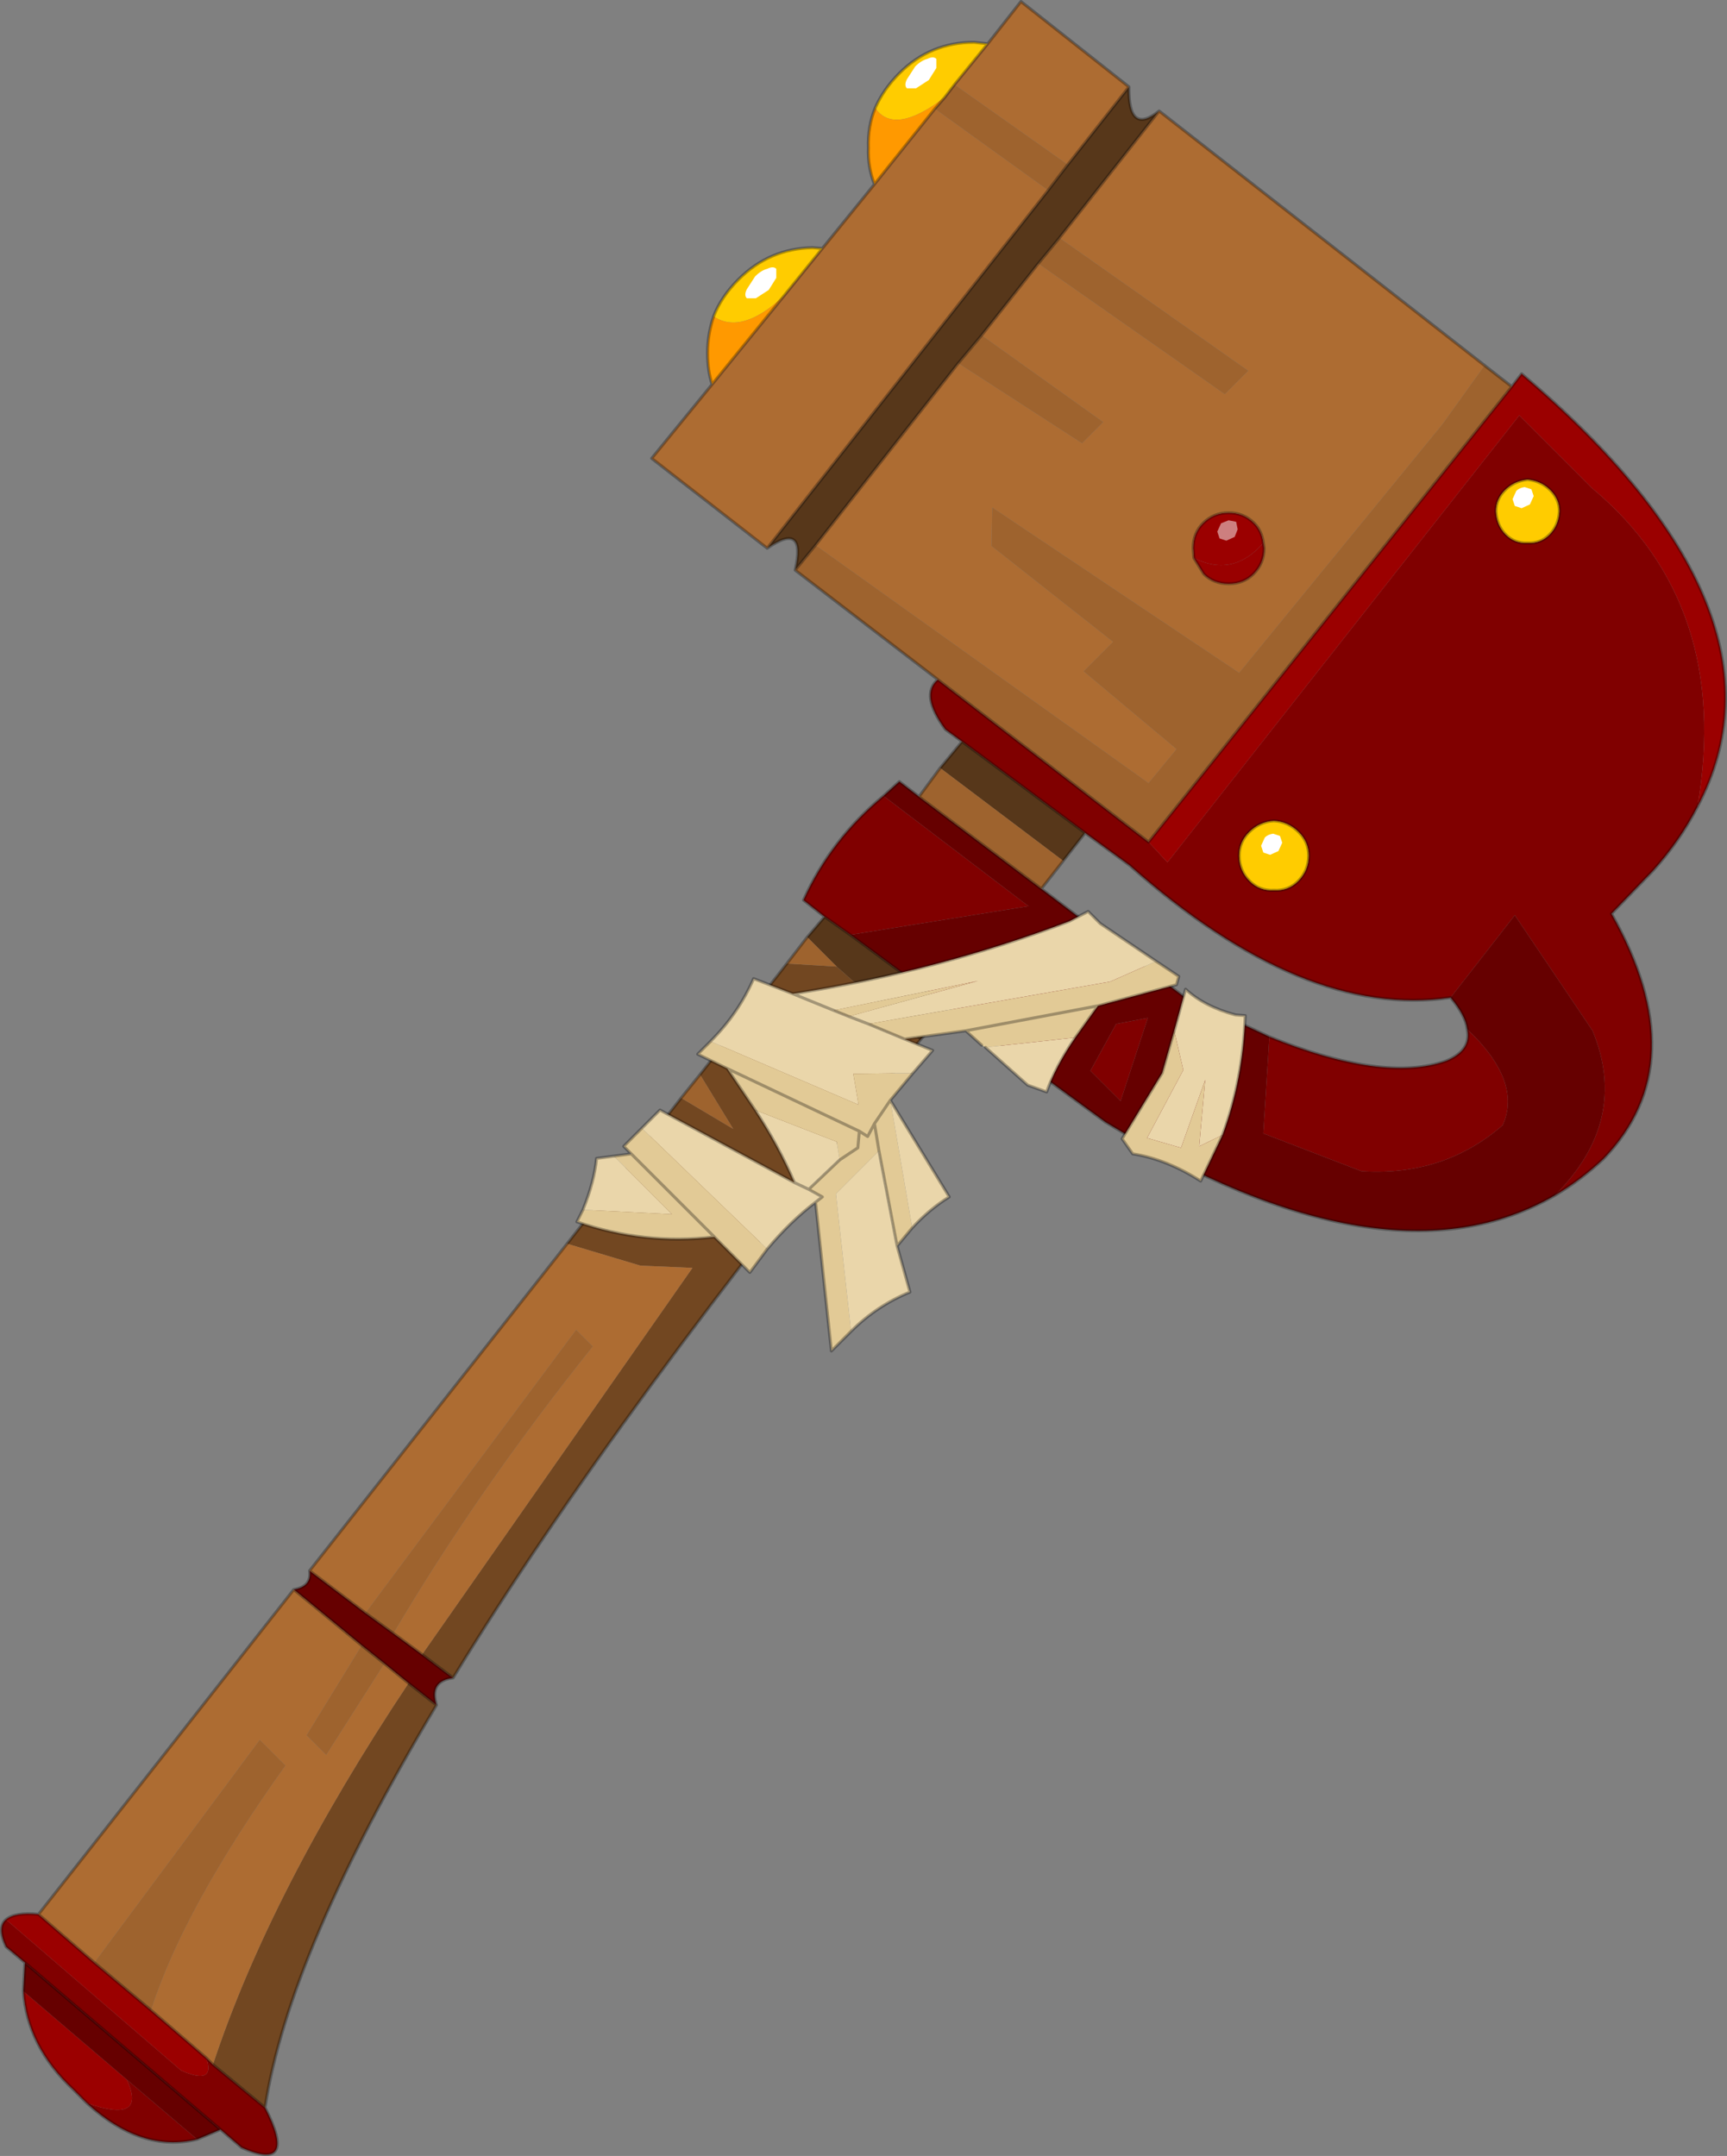 <?xml version="1.0"?>
<svg xmlns="http://www.w3.org/2000/svg" xmlns:xlink="http://www.w3.org/1999/xlink" width="114.35px" height="142.75px"><rect width="100%" height="100%" fill="#808080" stroke="none"/><g transform="matrix(1, 0, 0, 1, -227.45, -123.85)"><use xlink:href="#object-0" width="114.35" height="142.75" transform="matrix(1, 0, 0, 1, 227.45, 123.85)"/></g><defs><g transform="matrix(1, 0, 0, 1, -227.45, -123.85)" id="object-0"><path fill-rule="evenodd" fill="#800000" stroke="none" d="M327.15 159.25Q327.75 159.85 328.6 159.8Q329.45 159.85 330.05 159.25Q330.65 158.65 330.7 157.7Q330.7 156.9 330.1 156.3Q329.5 155.7 328.6 155.6Q327.7 155.7 327.1 156.3Q326.5 156.9 326.5 157.7Q326.55 158.65 327.15 159.25M339.85 177.25Q338.7 179.5 336.9 181.5L334.15 184.35Q339.75 194.25 333.6 200.6Q332.1 202 330.4 203Q335.35 198.05 332.9 192.1L327.75 184.45L323.5 189.9Q313.75 191.35 302.25 181.15L299.3 179L291.15 172.95L290.05 172.15Q288.35 169.85 289.55 168.85L303.5 179.6L304.75 180.95L328.05 151.35L332.9 156.2Q342.1 163.9 339.85 177.25M245 263.4Q247.2 267.7 243.45 266.05L242.05 264.85L229.1 253.8L227.85 252.75Q227.25 251.45 227.85 250.95L239.45 260.95Q241.75 261.95 241.1 260.1L241.55 260.55L245 263.4M240.5 265.5Q236.8 266.4 233.2 263.1Q237.2 264.5 235.85 261.55L240.5 265.5M282.05 184.55L280.65 183.45Q282.45 179.45 285.95 176.55L295.55 183.85L283.75 185.75L282.05 184.55M313.45 178.95Q312.75 178.25 311.8 178.2Q310.85 178.25 310.15 178.95Q309.5 179.6 309.5 180.5Q309.5 181.5 310.2 182.2Q310.85 182.85 311.8 182.8Q312.75 182.85 313.4 182.2Q314.1 181.5 314.1 180.5Q314.1 179.6 313.45 178.95M311.5 192.5Q319.05 195.55 323.2 194.1Q324.9 193.4 324.6 192Q328.25 195.45 326.95 198.35Q323.05 201.75 317.6 201.4L311.1 198.9L311.5 192.5M301.65 196.75L299.65 194.75L301.35 191.65L303.45 191.25L301.65 196.75"/><path fill-rule="evenodd" fill="#ffcc00" stroke="none" d="M327.15 159.25Q326.55 158.65 326.5 157.7Q326.5 156.9 327.1 156.3Q327.7 155.7 328.6 155.6Q329.5 155.7 330.1 156.3Q330.7 156.9 330.7 157.7Q330.65 158.65 330.05 159.25Q329.45 159.85 328.6 159.8Q327.75 159.85 327.15 159.25M274.7 144.8Q275.2 143.5 276.35 142.35Q278.4 140.3 281.25 140.25L281.9 140.3L279.35 143.45Q276.55 146.05 274.7 144.8M285.4 131Q285.95 129.75 287 128.7Q289.05 126.65 291.95 126.65L292.85 126.75L290.65 129.45L290 130.3Q286.65 132.85 285.4 131M313.45 178.95Q314.1 179.6 314.1 180.5Q314.1 181.5 313.4 182.2Q312.75 182.85 311.8 182.8Q310.85 182.85 310.2 182.2Q309.5 181.5 309.5 180.5Q309.5 179.6 310.15 178.95Q310.85 178.25 311.8 178.2Q312.75 178.25 313.45 178.95"/><path fill-rule="evenodd" fill="#9b0000" stroke="none" d="M327.55 149.45L328.2 148.6Q346.7 164.3 339.85 177.25Q342.1 163.9 332.9 156.2L328.05 151.35L304.75 180.95L303.5 179.6L327.55 149.45M233.2 263.1L232.3 262.2Q229.25 259.35 229 255.7L235.85 261.55Q237.2 264.5 233.2 263.1M227.85 250.95Q228.45 250.45 230 250.6L233.7 253.8L237.45 256.95L241.1 260.1Q241.75 261.95 239.45 260.95L227.85 250.95M306.5 160.8L306.45 160.15Q306.45 159.15 307.1 158.5Q307.8 157.8 308.8 157.8Q309.8 157.8 310.5 158.5Q311 159 311.1 159.8Q309.1 162.1 306.5 160.8"/><path fill-rule="evenodd" fill="#660000" stroke="none" d="M330.4 203Q319.25 209.45 300.65 198.15L290.25 190.55L283.75 185.75L295.55 183.85L285.95 176.55L287 175.6L288.3 176.6L296.4 182.7L305.85 189.85L311.5 192.5L311.1 198.9L317.6 201.4Q323.05 201.75 326.95 198.35Q328.25 195.45 324.6 192Q324.5 191.1 323.5 189.9L327.75 184.45L332.9 192.1Q335.35 198.05 330.4 203M257.45 234.95Q255.85 235.15 256.35 236.75L254.5 235.3L252.9 234L251.4 232.8L246.9 229.1Q248.1 228.9 247.95 227.85L251.65 230.65L253.5 232L255.4 233.4L257.45 234.95M242.05 264.85L240.5 265.5L235.85 261.55L229 255.7L229.1 253.8L242.05 264.85M301.65 196.75L303.45 191.25L301.35 191.65L299.65 194.75L301.65 196.75"/><path fill-rule="evenodd" fill="#57371a" stroke="none" d="M290.25 190.55L288.35 192.75L282.85 187.85L280.9 185.9L282.05 184.55L283.75 185.75L290.25 190.55M289.7 174.7L291.15 172.95L299.3 179L297.85 180.85L289.7 174.7M280.1 161.6Q280.85 158.35 278.25 160.15L296.85 136.45L298.15 134.75L302.2 129.6Q302.15 132.85 304.2 131.2L297.6 139.6L296.2 141.3L292.45 146.05L290.9 147.9L281.45 159.95L280.1 161.6"/><path fill-rule="evenodd" fill="#724721" stroke="none" d="M288.35 192.75Q268.25 217.25 257.45 234.95L255.4 233.4L273.3 207.8L269.85 207.65L265 206.2L272.55 196.55L276 198.6L273.8 195L279.55 187.65L282.85 187.85L288.35 192.75M256.35 236.75Q246.55 253.15 245 263.4L241.55 260.55Q245.35 249.05 254.5 235.3L256.35 236.75"/><path fill-rule="evenodd" fill="#ad6c32" stroke="none" d="M230 250.6L246.9 229.1L251.4 232.8L247.75 238.75L249.05 240.05L252.9 234L254.5 235.3Q245.35 249.05 241.55 260.55L241.1 260.1L237.45 256.95Q239.6 250.2 246.35 240.75L244.65 239.05L233.7 253.8L230 250.6M247.95 227.85L265 206.2L269.85 207.65L273.3 207.8L255.4 233.4L253.5 232Q259.1 222.5 266.7 213L265.6 211.9L251.65 230.65L247.95 227.85M278.25 160.15L270.6 154.2L274.6 149.3L279.35 143.45L281.9 140.3L285.35 136.05L289.35 131.05L296.85 136.45L278.25 160.15M292.85 126.75L295.05 123.95L302.2 129.6L298.15 134.75L290.65 129.45L292.85 126.75M304.2 131.2L325.75 148.05L322.95 151.95L309.5 168.4L293.15 157.45L293.1 160L301.15 166.35L299.2 168.3L305.35 173.45L303.5 175.7L281.45 159.95L290.9 147.9L299.1 153.2L300.5 151.8L292.45 146.05L296.2 141.3L308.55 149.95L310.1 148.4L297.6 139.6L304.2 131.2M311.1 159.8Q311 159 310.5 158.5Q309.8 157.8 308.8 157.8Q307.8 157.8 307.1 158.5Q306.45 159.15 306.45 160.15L306.5 160.8L307.15 161.85Q307.8 162.5 308.8 162.5Q309.8 162.5 310.45 161.85Q311.15 161.15 311.15 160.15L311.1 159.8"/><path fill-rule="evenodd" fill="#9e632e" stroke="none" d="M272.55 196.55L273.8 195L276 198.6L272.55 196.55M279.55 187.65L280.9 185.9L282.85 187.85L279.55 187.65M288.3 176.6L289.7 174.7L297.85 180.85L296.4 182.7L288.3 176.6M289.55 168.85L280.1 161.6L281.45 159.95L303.5 175.7L305.35 173.45L299.2 168.3L301.15 166.35L293.1 160L293.15 157.45L309.5 168.4L322.95 151.95L325.75 148.05L327.55 149.45L303.5 179.6L289.55 168.85M292.45 146.05L300.5 151.8L299.1 153.2L290.9 147.9L292.45 146.05M297.6 139.6L310.1 148.4L308.55 149.95L296.2 141.3L297.6 139.6M298.15 134.75L296.85 136.45L289.35 131.05L290 130.3L290.65 129.45L298.15 134.75M253.5 232L251.65 230.65L265.6 211.9L266.7 213Q259.1 222.5 253.5 232M251.4 232.8L252.9 234L249.05 240.05L247.75 238.75L251.4 232.8M233.7 253.8L244.65 239.05L246.35 240.75Q239.6 250.2 237.45 256.95L233.7 253.8"/><path fill-rule="evenodd" fill="#ff9900" stroke="none" d="M274.6 149.3Q274.3 148.4 274.3 147.2Q274.3 146 274.7 144.8Q276.55 146.05 279.35 143.45L274.6 149.3M285.35 136.05Q284.9 134.9 284.95 133.65Q284.9 132.2 285.4 131Q286.65 132.85 290 130.3L289.35 131.05L285.35 136.05"/><path fill-rule="evenodd" fill="#990000" stroke="none" d="M311.1 159.8L311.15 160.15Q311.15 161.15 310.45 161.85Q309.8 162.5 308.8 162.5Q307.8 162.5 307.15 161.85L306.5 160.8Q309.1 162.1 311.1 159.8"/><path fill="none" stroke="#000000" stroke-opacity="0.302" stroke-width="0.2" stroke-linecap="round" stroke-linejoin="round" d="M327.15 159.25Q326.55 158.65 326.5 157.7Q326.5 156.9 327.1 156.3Q327.7 155.7 328.6 155.6Q329.5 155.7 330.1 156.3Q330.7 156.9 330.7 157.7Q330.65 158.65 330.05 159.25Q329.45 159.85 328.6 159.8Q327.75 159.85 327.15 159.25M327.55 149.45L328.2 148.6Q346.7 164.3 339.85 177.25Q338.7 179.5 336.9 181.5L334.15 184.35Q339.75 194.25 333.6 200.6Q332.1 202 330.4 203Q319.25 209.45 300.65 198.15L290.25 190.55L288.35 192.75Q268.25 217.25 257.45 234.95Q255.85 235.15 256.35 236.75Q246.55 253.15 245 263.4Q247.2 267.7 243.45 266.05L242.05 264.85L240.5 265.5Q236.8 266.4 233.2 263.1L232.3 262.2Q229.25 259.35 229 255.7L229.1 253.8L227.85 252.75Q227.25 251.45 227.85 250.95Q228.45 250.45 230 250.6L246.9 229.1Q248.1 228.9 247.95 227.85L265 206.2L272.55 196.55L273.8 195L279.55 187.65L280.9 185.9L282.05 184.55L280.65 183.45Q282.45 179.45 285.95 176.55L287 175.6L288.3 176.6L289.7 174.7L291.15 172.95L290.05 172.15Q288.35 169.85 289.55 168.85L280.1 161.6Q280.85 158.35 278.25 160.15L270.6 154.2L274.6 149.3Q274.3 148.4 274.3 147.2Q274.3 146 274.7 144.8Q275.2 143.5 276.35 142.35Q278.4 140.3 281.25 140.25L281.9 140.3L285.35 136.05Q284.9 134.9 284.95 133.65Q284.9 132.2 285.4 131Q285.95 129.75 287 128.7Q289.05 126.65 291.95 126.65L292.85 126.75L295.05 123.95L302.2 129.6Q302.15 132.85 304.2 131.2L325.75 148.05L327.55 149.45L303.5 179.6L289.55 168.85M306.5 160.8L306.45 160.15Q306.45 159.15 307.1 158.5Q307.8 157.8 308.8 157.8Q309.8 157.8 310.5 158.5Q311 159 311.1 159.8L311.15 160.15Q311.15 161.15 310.45 161.85Q309.8 162.5 308.8 162.5Q307.8 162.5 307.15 161.85L306.5 160.8M290.9 147.9L281.45 159.95L280.1 161.6M313.45 178.95Q314.1 179.6 314.1 180.5Q314.1 181.5 313.4 182.2Q312.75 182.85 311.8 182.8Q310.85 182.85 310.2 182.2Q309.5 181.5 309.5 180.5Q309.5 179.6 310.15 178.95Q310.85 178.25 311.8 178.2Q312.75 178.25 313.45 178.95M296.2 141.3L292.45 146.05L290.9 147.9M323.5 189.9Q313.75 191.35 302.25 181.15L299.3 179L297.85 180.85L296.4 182.7L305.85 189.85L311.5 192.5Q319.05 195.55 323.2 194.1Q324.9 193.4 324.6 192Q324.5 191.1 323.5 189.9M298.15 134.75L296.85 136.45L278.25 160.15M302.2 129.6L298.15 134.75M290.65 129.45L290 130.3L289.35 131.05L285.35 136.05M290.65 129.45L292.85 126.75M274.6 149.3L279.35 143.45L281.9 140.3M297.6 139.6L296.2 141.3M304.2 131.2L297.6 139.6M282.05 184.55L283.75 185.75L290.25 190.55M288.3 176.6L296.4 182.7M291.15 172.95L299.3 179M255.4 233.4L257.45 234.95M251.65 230.65L253.5 232L255.4 233.4M251.65 230.65L247.95 227.85M251.4 232.8L252.9 234L254.5 235.3L256.35 236.75M233.7 253.8L237.45 256.95L241.1 260.1L241.55 260.55L245 263.4M251.4 232.8L246.9 229.1M230 250.6L233.7 253.8M229.1 253.8L242.05 264.85"/><path fill-rule="evenodd" fill="#e2ca96" stroke="none" d="M308.4 199L306.95 202.05Q304.7 200.6 302.45 200.25L301.75 199.25L304.4 194.9L305.2 192.1L305.8 194.7L303.4 199.2L305.65 199.85L307.25 195.35L306.85 199.75L308.4 199M304 187.5L305.5 188.5L305.35 189.05L300.15 190.45L291.4 192.1L287.35 192.65L284.95 191.65L300.95 188.85L304 187.5M291.4 192.1L300.15 190.45L298.65 192.55L292.7 193.2L292.45 193.05L291.4 192.1M282.65 190.75L292.2 188.8L283.65 191.15L282.65 190.75M287.9 194.9L286.4 196.7L285.35 198.25L284.9 199.1L284.35 198.75L275.6 194.6L277.45 197.35L282.85 199.45L283.05 200.65L284.25 199.85L284.35 198.75L284.25 199.85L283.05 200.65L281 202.6L281.9 203.1L281.45 203.45L282.5 213.3L283.8 212L282.8 202.9L285.65 200.05L285.35 198.25L285.65 200.05L286.85 206.35L287.85 205.15L286.4 196.7L285.35 198.25L284.9 199.1L284.35 198.75L275.6 194.6L273.65 193.65L274.5 192.8L284.3 197L283.95 194.95L287.9 194.9M278.25 206.55L277.1 208.1L274.75 205.75Q270.1 206.3 265.65 204.75L266.05 203.95L271.95 204.25L268.1 200.4L269.25 200.25L268.75 199.75L269.95 198.55L278.25 206.55M269.25 200.25L274.75 205.75L269.25 200.25"/><path fill-rule="evenodd" fill="#ead6aa" stroke="none" d="M308.4 199L306.85 199.75L307.25 195.35L305.65 199.85L303.4 199.2L305.8 194.7L305.2 192.1L305.95 189.35Q307.2 190.5 309.25 191.05L309.9 191.1Q309.75 195.35 308.4 199M304 187.5L300.95 188.85L284.95 191.65L287.35 192.65L289.2 193.4L287.9 194.9L283.95 194.95L284.3 197L274.5 192.8Q276.35 190.95 277.35 188.65L279.95 189.65Q289.55 188.15 298.25 184.85L299.5 184.2L300.3 185L304 187.5M298.65 192.55Q297.35 194.45 296.75 196.15L295.5 195.7L292.7 193.2L298.65 192.55M282.65 190.75L279.95 189.65L282.65 190.75L292.2 188.8L283.65 191.15L284.95 191.65L283.65 191.15L282.65 190.75M286.4 196.7L290.3 203.1Q289 203.9 287.85 205.15L286.4 196.7M286.85 206.35L287.7 209.4Q285.5 210.3 283.8 212L282.8 202.9L285.65 200.05L286.85 206.35M281.45 203.45Q279.8 204.7 278.25 206.55L269.95 198.55L271.15 197.35L280.05 202.15Q279 199.7 277.45 197.35L282.85 199.45L283.05 200.65L281 202.6L281.9 203.1L281.45 203.45M266.05 203.95Q266.8 202.1 266.95 200.55L268.1 200.4L271.95 204.25L266.05 203.95M281 202.6L280.05 202.15L281 202.6"/><path fill="none" stroke="#000000" stroke-opacity="0.302" stroke-width="0.2" stroke-linecap="round" stroke-linejoin="round" d="M305.2 192.1L304.4 194.9L301.75 199.25L302.45 200.25Q304.7 200.6 306.95 202.05L308.4 199Q309.75 195.35 309.9 191.1L309.25 191.05Q307.2 190.5 305.95 189.35L305.2 192.1M300.15 190.45L305.35 189.05L305.5 188.5L304 187.5L300.3 185L299.5 184.2L298.25 184.85Q289.55 188.15 279.95 189.65L282.65 190.75L283.65 191.15L284.95 191.65L287.35 192.65L291.4 192.1L300.15 190.45L298.65 192.55Q297.35 194.45 296.75 196.15L295.5 195.7L292.7 193.2M292.45 193.05L291.4 192.1M287.35 192.65L289.2 193.4L287.9 194.9L286.4 196.7L290.3 203.1Q289 203.9 287.85 205.15L286.85 206.35L287.7 209.4Q285.5 210.3 283.8 212L282.5 213.3L281.45 203.45Q279.8 204.7 278.25 206.55L277.1 208.1L274.75 205.75Q270.1 206.3 265.65 204.75L266.05 203.95Q266.8 202.1 266.95 200.55L268.1 200.4L269.25 200.25L268.75 199.75L269.95 198.55L271.15 197.35L280.05 202.15Q279 199.7 277.45 197.35L275.6 194.6L273.65 193.65L274.5 192.8Q276.35 190.95 277.35 188.65L279.95 189.65M283.05 200.65L284.25 199.85L284.35 198.75L275.6 194.6M285.65 200.05L285.35 198.25L284.9 199.1L284.35 198.75M283.05 200.65L281 202.6L281.9 203.1L281.45 203.45M280.05 202.15L281 202.6M286.85 206.35L285.65 200.05M286.4 196.7L285.35 198.25M274.75 205.75L269.25 200.25"/><path fill-rule="evenodd" fill="#ffffff" stroke="none" d="M278.85 141.65L278.85 142.25L278.35 143.05L277.5 143.6L276.9 143.6Q276.7 143.4 276.9 143L277.45 142.15Q277.85 141.75 278.25 141.65Q278.65 141.45 278.85 141.65"/><path fill-rule="evenodd" fill="#ffffff" stroke="none" d="M289.45 127.75L289.45 128.35L288.95 129.15L288.1 129.7L287.5 129.7Q287.3 129.5 287.5 129.1L288.05 128.25Q288.45 127.85 288.85 127.75Q289.25 127.55 289.45 127.75"/><path fill-rule="evenodd" fill="#ffffff" stroke="none" d="M328.85 156.25L329 156.7L328.75 157.25L328.2 157.5L327.75 157.35L327.6 156.9L327.85 156.35Q328.05 156.15 328.4 156.1L328.85 156.25"/><path fill-rule="evenodd" fill="#ffffff" stroke="none" d="M312.2 179.2L312.35 179.65L312.1 180.2L311.55 180.45L311.1 180.3L310.95 179.85L311.2 179.3Q311.4 179.1 311.75 179.05L312.2 179.2"/><path fill-rule="evenodd" fill="#ffffff" fill-opacity="0.498" stroke="none" d="M309.3 158.4L309.4 158.9L309.2 159.4L308.65 159.65L308.2 159.5L308.05 159.05L308.3 158.5L308.8 158.3L309.3 158.4"/></g></defs></svg>
